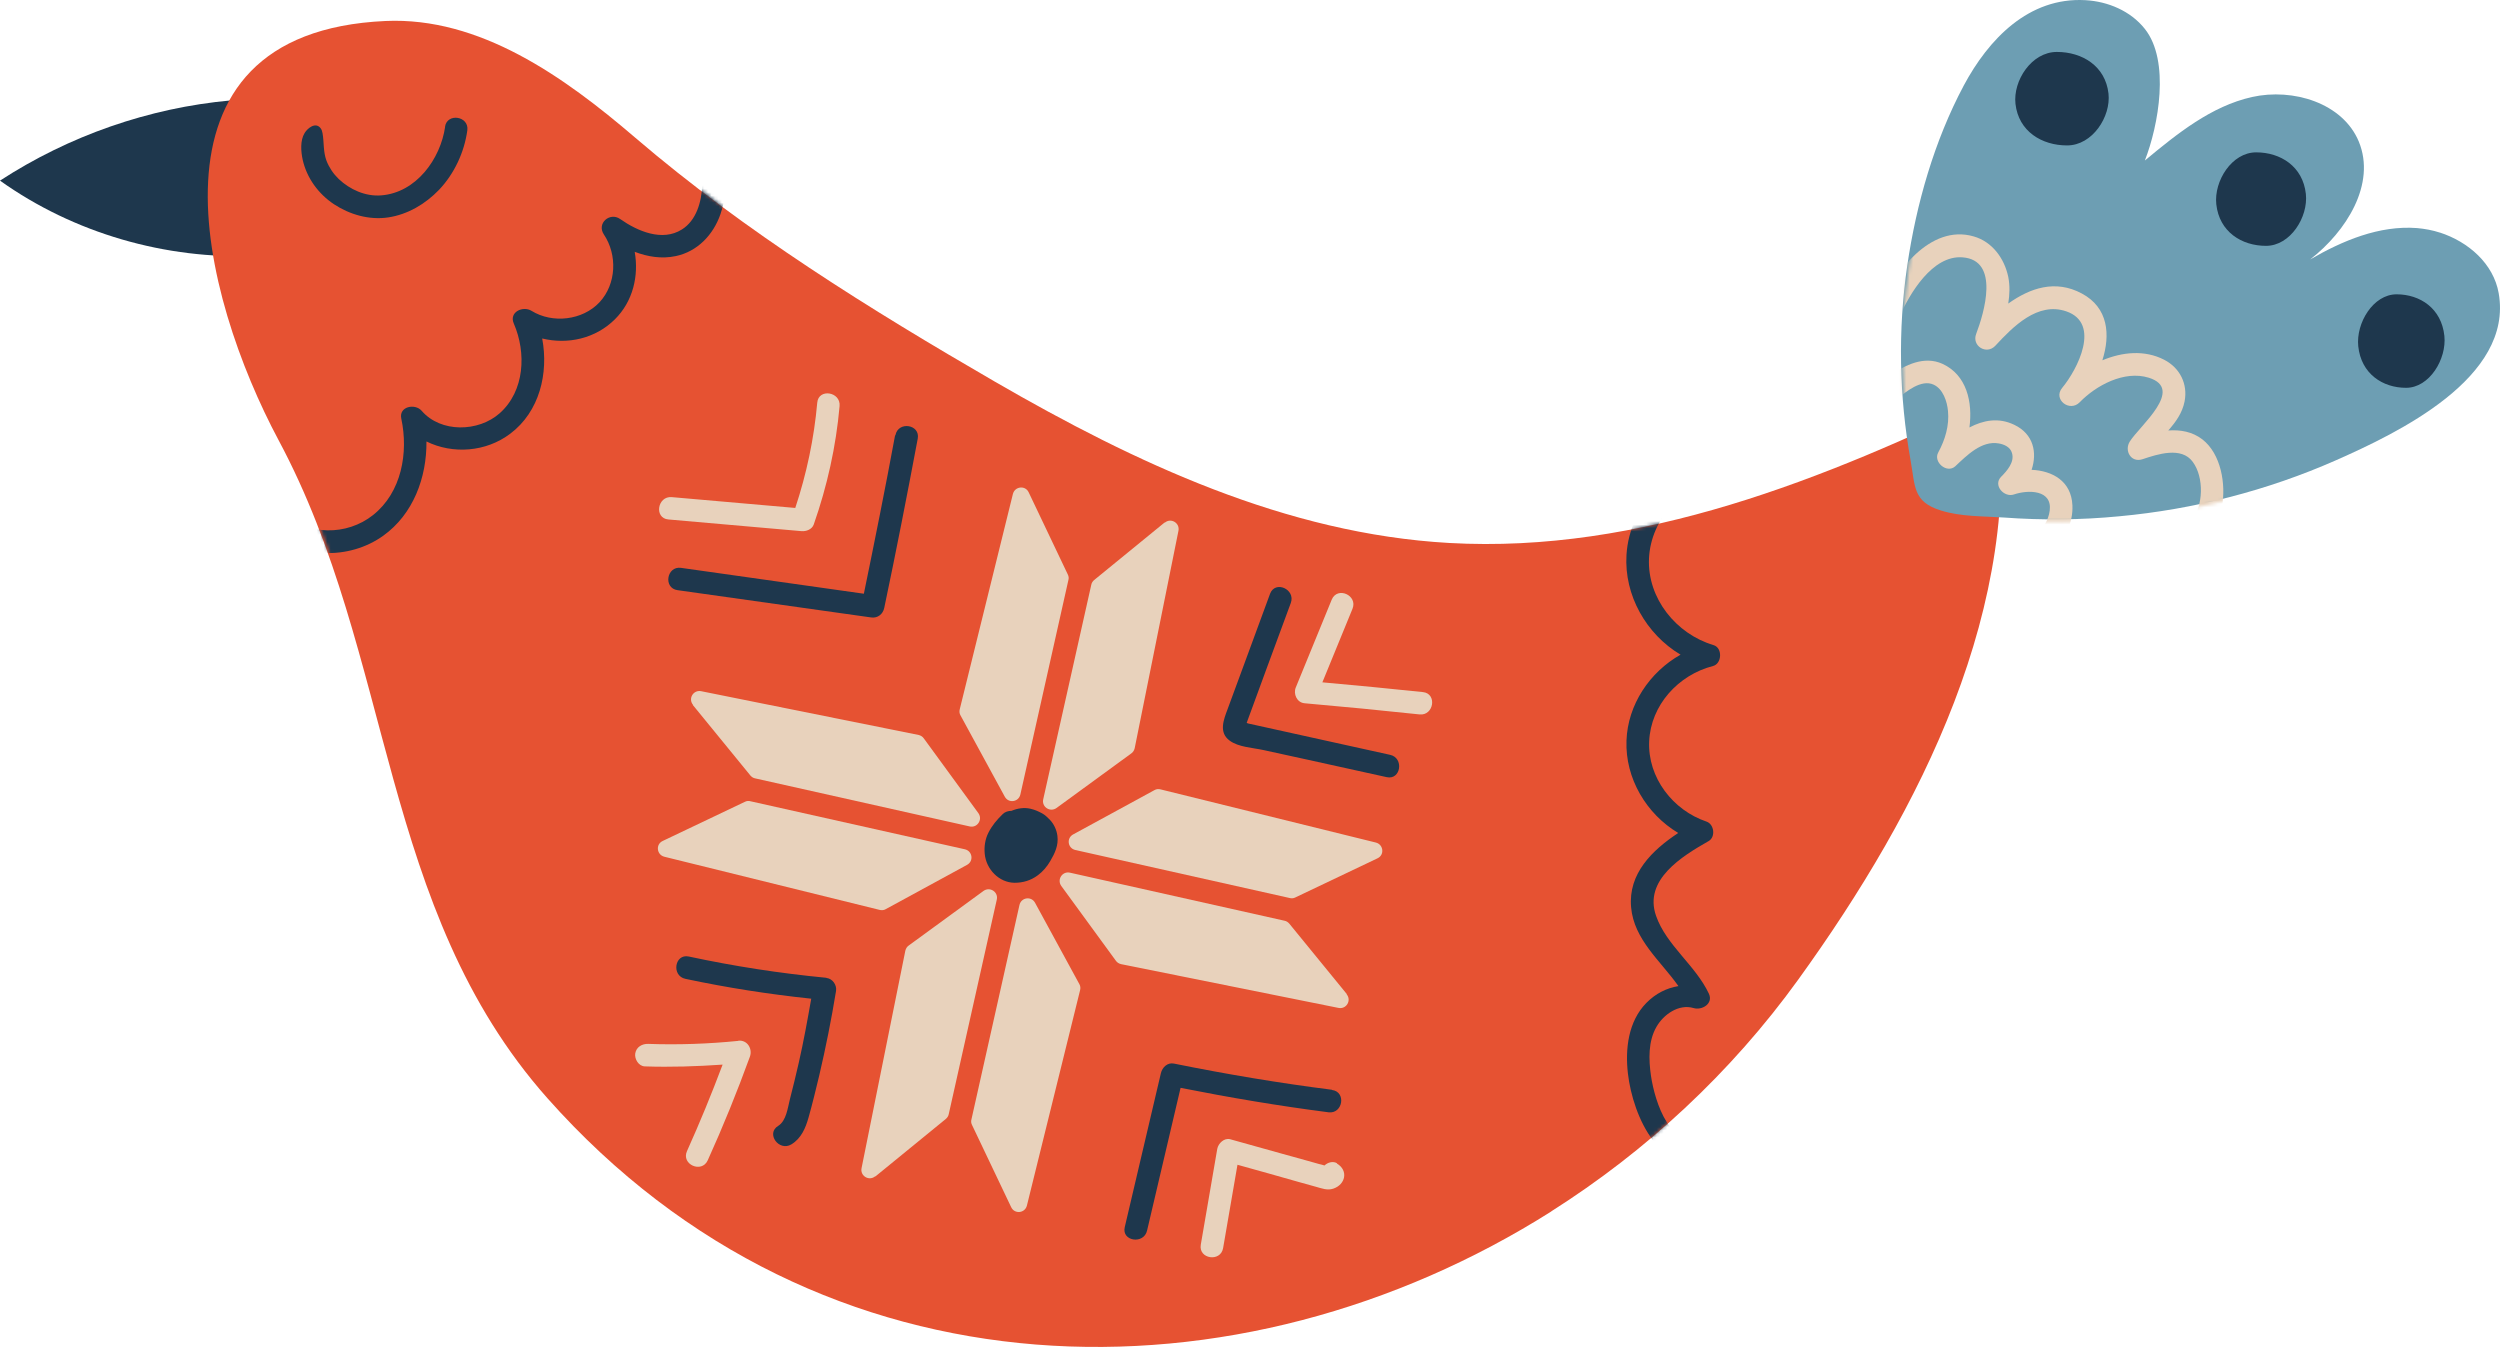 <?xml version="1.0" encoding="UTF-8"?> <svg xmlns="http://www.w3.org/2000/svg" width="722" height="389" viewBox="0 0 722 389" fill="none"> <path d="M66.641 29C42.979 31.153 19.931 39.2 0 52.167C21.362 67.39 47.834 74.976 74 73.899C72.416 58.831 70.014 43.864 66.641 29Z" fill="#1E374D"></path> <path d="M448.057 349.838C358.348 406.605 237.369 406.554 158.066 317.129C109.47 262.307 113.93 189.621 80.455 127.121C58.361 85.761 38.01 9.389 111.315 6.062C138.535 4.833 162.834 22.084 183.493 39.795C215.224 66.975 251.364 89.395 287.504 110.331C327.796 133.622 371.369 154.148 418.53 156.81C473.637 159.932 527.001 138.433 576.675 114.375C584.723 174.674 554.939 233.591 519.312 282.936C499.832 309.912 475.38 332.486 448.006 349.838H448.057Z" fill="#E65232"></path> <path d="M213.247 300.604C204.597 301.474 195.895 301.781 187.194 301.474C185.454 301.423 183.765 302.344 183.458 304.238C183.202 305.825 184.43 307.923 186.221 307.974C193.746 308.23 201.218 307.974 208.691 307.462C205.518 315.908 202.089 324.251 198.403 332.44C196.663 336.279 202.652 338.941 204.392 335.102C208.845 325.275 212.888 315.294 216.574 305.159C217.393 302.856 215.806 300.297 213.247 300.553V300.604Z" fill="#E8D2BC"></path> <path d="M238.635 282.383C225.276 281.103 212.019 279.056 198.916 276.241C194.821 275.37 193.848 281.82 197.943 282.69C209.971 285.249 222.102 287.143 234.284 288.422C233.209 294.564 232.083 300.758 230.701 306.849C229.882 310.38 229.063 313.861 228.142 317.393C227.476 319.952 227.118 323.688 224.713 325.173C221.13 327.374 224.968 332.646 228.551 330.496C231.418 328.756 232.646 325.787 233.516 322.716C234.642 318.723 235.615 314.68 236.587 310.636C238.481 302.549 240.119 294.36 241.45 286.17C241.706 284.481 240.477 282.639 238.686 282.434L238.635 282.383Z" fill="#1E374D"></path> <path d="M410.921 199.873C401.247 198.849 391.573 197.928 381.9 197.058C384.817 189.995 387.683 182.931 390.601 175.817C392.188 171.927 386.25 169.265 384.612 173.155C381.132 181.6 377.702 190.097 374.222 198.542C373.454 200.385 374.529 202.893 376.73 203.098C387.837 204.07 398.893 205.145 409.949 206.322C414.094 206.783 415.118 200.283 410.921 199.873Z" fill="#E8D2BC"></path> <path d="M401.451 217.992C387.836 214.972 374.273 212.003 360.658 208.983C360.555 208.983 360.299 208.881 360.043 208.779C360.146 208.471 360.248 208.216 360.35 207.908L361.988 203.455C363.166 200.18 364.394 196.955 365.571 193.679L372.788 174.127C374.221 170.186 368.284 167.524 366.8 171.465C364.087 178.887 361.323 186.309 358.61 193.73C357.228 197.416 355.897 201.152 354.515 204.837C353.389 207.857 351.905 211.543 355.13 213.897C357.689 215.791 361.835 215.944 364.855 216.61C368.898 217.48 372.993 218.401 377.037 219.271C384.868 221.012 392.648 222.701 400.479 224.441C404.574 225.362 405.546 218.862 401.451 217.992Z" fill="#1E374D"></path> <path d="M386.096 335.923C384.919 335.258 383.435 335.719 382.514 336.589C382.002 336.435 381.49 336.282 380.978 336.179C379.903 335.872 378.777 335.565 377.702 335.258C375.194 334.541 372.635 333.825 370.127 333.159C365.162 331.777 360.248 330.395 355.284 329.014C353.543 328.553 351.854 330.191 351.547 331.777C349.96 340.991 348.374 350.255 346.787 359.468C346.07 363.614 352.52 364.587 353.236 360.441L357.382 336.384C363.268 338.022 369.154 339.66 375.041 341.349C376.679 341.81 378.316 342.27 380.006 342.731C381.695 343.192 383.281 343.857 385.022 343.294C388.604 342.117 389.475 338.022 386.096 336.026V335.923Z" fill="#E8D2BC"></path> <path d="M384.714 314.732C369.41 312.787 354.157 310.227 339.006 307.156C337.164 306.798 335.679 308.231 335.27 309.92C331.789 324.764 328.309 339.607 324.828 354.399C323.856 358.494 330.356 359.467 331.278 355.372C334.502 341.654 337.727 327.886 340.951 314.168C355.129 316.984 369.359 319.389 383.69 321.232C387.836 321.744 388.86 315.295 384.663 314.783L384.714 314.732Z" fill="#1E374D"></path> <path d="M236.023 116.289C235.102 126.628 232.952 136.814 229.676 146.693C217.802 145.669 205.876 144.594 194.001 143.57C189.855 143.212 188.831 149.661 193.029 150.02C205.876 151.146 218.672 152.272 231.519 153.398C232.85 153.5 234.488 152.886 235 151.504C238.89 140.397 241.449 128.932 242.473 117.262C242.831 113.116 236.382 112.092 236.023 116.289Z" fill="#E8D2BC"></path> <path d="M258.493 125.759C255.678 141.012 252.607 156.265 249.484 171.467C231.877 168.959 214.27 166.502 196.662 163.994C192.516 163.431 191.493 169.88 195.69 170.443C214.321 173.053 233.003 175.715 251.634 178.325C253.477 178.581 255.012 177.353 255.371 175.561C258.8 159.285 261.973 143.008 265.044 126.68C265.812 122.535 259.363 121.562 258.595 125.708L258.493 125.759Z" fill="#1E374D"></path> <path d="M305.378 241.383C305.173 239.694 304.354 237.902 303.126 236.674C302.46 236.009 301.846 235.394 301.027 234.934C299.799 234.268 298.877 233.859 297.547 233.552C295.755 233.142 293.81 233.449 292.121 234.166C291.2 234.166 290.227 234.473 289.613 235.087C287.873 236.776 286.491 238.414 285.416 240.564C284.495 242.407 284.187 244.556 284.392 246.604C284.802 251.006 288.487 254.896 292.991 254.947C295.448 254.947 297.7 254.281 299.696 252.797C301.181 251.722 302.409 250.238 303.33 248.651C304.661 246.399 305.736 244.096 305.378 241.383Z" fill="#1E374D"></path> <path d="M388.961 287.091L372.326 266.72C371.968 266.31 371.507 266.003 370.944 265.901L309.011 252.03C306.811 251.518 305.173 254.026 306.503 255.869L322.268 277.469C322.627 277.98 323.138 278.288 323.753 278.441L386.556 291.084C388.808 291.544 390.395 288.934 388.91 287.142L388.961 287.091Z" fill="#E8D2BC"></path> <path d="M397.816 247.884L374.067 259.196C373.555 259.452 372.992 259.503 372.48 259.35L310.547 245.479C308.346 244.967 307.936 242.049 309.933 240.974L333.426 228.178C333.938 227.871 334.603 227.82 335.167 227.974L397.355 243.329C399.556 243.892 399.915 246.912 397.816 247.884Z" fill="#E8D2BC"></path> <path d="M191.391 242.868L215.14 231.556C215.652 231.3 216.215 231.249 216.727 231.403L278.66 245.274C280.861 245.786 281.27 248.703 279.274 249.778L255.78 262.574C255.269 262.881 254.603 262.932 254.04 262.779L191.851 247.423C189.65 246.86 189.292 243.841 191.391 242.868Z" fill="#E8D2BC"></path> <path d="M200.092 203.609L216.727 223.981C217.085 224.39 217.546 224.697 218.109 224.8L280.042 238.671C282.243 239.183 283.881 236.674 282.55 234.832L266.785 213.232C266.427 212.72 265.915 212.413 265.301 212.26L202.498 199.617C200.246 199.156 198.659 201.767 200.143 203.558L200.092 203.609Z" fill="#E8D2BC"></path> <path d="M252.812 339.761L273.183 323.126C273.593 322.767 273.9 322.307 274.002 321.744L287.873 259.811C288.385 257.61 285.877 255.972 284.034 257.303L262.435 273.067C261.923 273.426 261.616 273.938 261.462 274.552L248.82 337.355C248.359 339.607 250.969 341.194 252.761 339.709L252.812 339.761Z" fill="#E8D2BC"></path> <path d="M292.019 348.616L280.708 324.867C280.452 324.355 280.401 323.792 280.554 323.28L294.425 261.347C294.937 259.146 297.854 258.737 298.929 260.733L311.725 284.227C312.032 284.738 312.084 285.404 311.93 285.967L296.575 348.156C296.012 350.408 292.992 350.715 292.019 348.616Z" fill="#E8D2BC"></path> <path d="M297.086 142.188L308.398 165.938C308.653 166.449 308.705 167.012 308.551 167.524L294.68 229.457C294.168 231.658 291.251 232.068 290.176 230.071L277.38 206.578C277.073 206.066 277.022 205.401 277.175 204.838L292.53 142.649C293.093 140.448 296.113 140.089 297.086 142.188Z" fill="#E8D2BC"></path> <path d="M336.345 150.891L315.974 167.526C315.564 167.884 315.257 168.344 315.155 168.907L301.284 230.84C300.772 233.041 303.28 234.679 305.123 233.348L326.722 217.584C327.234 217.225 327.541 216.714 327.695 216.099L340.337 153.296C340.798 151.044 338.188 149.457 336.396 150.942L336.345 150.891Z" fill="#E8D2BC"></path> <path d="M704.684 67.19C702.528 66.477 700.27 66.069 698.011 65.865C687.131 65.05 676.558 69.482 667.165 74.933C677.635 66.833 686.258 53.13 681.228 40.904C676.609 29.748 662.238 25.367 650.382 28.016C638.577 30.665 628.774 38.611 619.433 46.355C623.385 36.268 626.772 17.573 619.433 8.352C615.327 3.156 608.757 0.405 602.239 0.049C585.866 -0.868 574.267 11.358 567.132 24.704C558.613 40.7 553.429 58.886 550.811 76.716C548.091 95.361 548.45 114.464 551.786 133.007C553.121 140.393 552.402 144.927 560.512 147.423C566.363 149.257 572.676 149.053 578.732 149.461C589.818 150.276 601.007 150.174 612.042 149.104C633.547 147.118 654.796 141.667 674.556 132.956C692.417 125.06 725.932 109.115 721.621 84.663C720.132 76.207 712.947 69.839 704.581 67.139L704.684 67.19Z" fill="#6D9EB3"></path> <path d="M692.129 85C685.372 85 680.377 93.291 681.063 99.988C681.895 107.961 688.114 112 694.871 112C701.628 112 706.623 103.709 705.937 97.012C705.105 89.039 698.886 85 692.129 85Z" fill="#1E374D"></path> <path d="M651.574 44C644.547 44 639.353 52.291 640.065 58.988C640.931 66.961 647.398 71 654.426 71C661.453 71 666.647 62.709 665.935 56.012C665.069 48.039 658.602 44 651.574 44Z" fill="#1E374D"></path> <path d="M594.019 15C586.722 15 581.328 23.291 582.068 29.988C582.967 37.961 589.683 42 596.981 42C604.278 42 609.672 33.709 608.932 27.012C608.033 19.039 601.317 15 594.019 15Z" fill="#1E374D"></path> <path d="M128.56 36.571C127.228 45.888 120.208 55.663 110.063 56.427C105.554 56.783 101.045 54.747 97.817 51.692C96.279 50.215 95.049 48.383 94.281 46.397C93.307 43.749 93.615 41.153 93.154 38.505C93.051 37.996 92.949 37.487 92.59 37.029C91.155 35.145 88.85 36.978 87.978 38.404C86.646 40.593 86.902 43.749 87.415 46.142C88.593 51.386 91.924 55.969 96.433 58.973C100.993 61.977 106.63 63.606 112.112 62.791C117.8 61.926 122.821 58.922 126.767 54.849C131.225 50.165 134.094 43.953 134.965 37.64C135.529 33.516 129.073 32.498 128.509 36.672L128.56 36.571Z" fill="#1E374D"></path> <mask id="mask0_61_40" style="mask-type:luminance" maskUnits="userSpaceOnUse" x="549" y="0" width="173" height="151"> <path d="M704.718 67.51C702.568 66.793 700.316 66.384 698.064 66.179C687.213 65.36 676.669 69.813 667.302 75.29C677.744 67.151 686.343 53.383 681.327 41.099C676.72 29.889 662.389 25.487 650.565 28.149C638.793 30.811 629.016 38.795 619.701 46.575C623.642 36.441 627.02 17.656 619.701 8.392C615.606 3.171 609.055 0.407 602.554 0.049C586.226 -0.873 574.659 11.412 567.544 24.822C559.048 40.894 553.878 59.167 551.268 77.081C548.555 95.814 548.913 115.009 552.24 133.64C553.571 141.061 552.854 145.617 560.941 148.125C566.776 149.967 573.072 149.763 579.112 150.172C590.168 150.991 601.326 150.889 612.33 149.814C633.777 147.818 654.967 142.341 674.673 133.589C692.485 125.655 725.908 109.634 721.609 85.066C720.124 76.569 712.959 70.171 704.616 67.458L704.718 67.51Z" fill="white"></path> </mask> <g mask="url(#mask0_61_40)"> <path d="M586.739 135.635C588.376 130.721 587.302 125.347 581.723 122.685C577.167 120.485 572.765 121.355 568.773 123.453C569.745 116.134 568.005 108.303 560.993 105.078C555.721 102.672 550.142 105.385 545.842 108.507C541.133 111.937 537.448 116.441 534.838 121.662C532.944 125.398 538.932 128.06 540.826 124.323C542.567 120.843 544.972 117.721 547.941 115.213C550.449 113.063 554.902 109.48 558.382 111.067C561.146 112.295 562.324 115.929 562.58 118.693C562.989 122.89 561.761 126.985 559.764 130.67C558.229 133.434 562.272 136.864 564.678 134.663C567.954 131.592 572.253 127.19 577.218 128.06C578.805 128.316 580.596 129.135 581.057 130.824C581.876 133.434 579.624 135.993 577.935 137.682C575.478 140.139 578.805 143.773 581.62 142.801C585.664 141.419 592.727 141.368 591.959 147.459C591.243 153.242 585.203 157.491 579.88 158.514C575.785 159.282 576.451 165.834 580.596 165.015C589.503 163.275 598.972 155.904 598.511 145.923C598.204 138.911 592.676 135.942 586.739 135.686V135.635Z" fill="#E8D2BC"></path> <path d="M636.029 126.883C633.162 124.682 629.733 124.067 626.201 124.323C628.351 121.867 630.245 119.307 630.91 115.929C631.883 110.913 629.58 106.255 625.024 103.901C619.343 100.983 612.945 101.649 607.161 104.054C609.515 96.684 608.901 88.853 601.223 84.758C593.597 80.663 586.278 83.171 579.982 87.675C580.391 85.116 580.494 82.557 579.982 79.947C578.856 74.624 575.375 69.812 570.001 68.277C557.307 64.591 547.019 78.923 542.617 88.699C540.928 92.538 546.866 95.2 548.606 91.361C551.575 84.707 558.075 73.702 566.725 74.316C577.679 75.084 572.97 90.491 570.718 96.428C569.387 99.909 573.686 102.57 576.246 99.857C581.364 94.329 588.479 87.061 596.77 89.928C606.803 93.408 599.995 106.665 595.542 112.039C592.829 115.315 597.692 119.154 600.609 116.185C605.369 111.271 613.508 106.921 620.52 109.07C631.115 112.346 617.858 123.044 615.094 127.497C613.405 130.158 615.453 133.741 618.78 132.615C623.079 131.182 629.989 128.879 633.265 133.383C636.592 137.887 636.336 146.128 632.907 150.427C625.792 159.436 611.614 158.463 601.531 161.33C597.487 162.507 599.842 168.598 603.885 167.421C617.398 163.582 638.486 164.145 641.71 146.281C642.887 139.883 641.454 131.08 636.029 126.883Z" fill="#E8D2BC"></path> </g> <mask id="mask1_61_40" style="mask-type:luminance" maskUnits="userSpaceOnUse" x="60" y="6" width="518" height="384"> <path d="M447.977 349.841C358.404 406.604 237.609 406.553 158.427 317.134C109.905 262.316 114.358 189.634 80.934 127.138C58.874 85.781 38.554 9.415 111.747 6.088C138.926 4.859 163.187 22.108 183.815 39.818C215.498 66.997 251.583 89.416 287.668 110.35C327.898 133.639 371.405 154.164 418.495 156.825C473.518 159.947 526.801 138.45 576.398 114.393C584.434 174.689 554.696 233.602 519.123 282.943C499.673 309.917 475.258 332.49 447.926 349.841H447.977Z" fill="white"></path> </mask> <g mask="url(#mask1_61_40)"> <path d="M496.909 137.989C501.055 137.273 500.338 130.721 496.192 131.489C482.27 133.997 470.6 145.872 469.73 160.255C469.013 171.925 475.463 183.185 485.341 189.071C476.435 194.087 470.088 203.505 469.73 213.896C469.321 224.747 475.463 235.086 484.676 240.563C477.152 245.528 470.191 252.284 471.061 262.009C471.88 271.376 479.557 277.467 484.727 284.786C481.298 285.349 478.124 286.936 475.463 289.648C470.242 294.972 469.321 302.905 470.139 310.02C471.573 322.406 479.711 341.037 495.527 334.895C499.468 333.36 497.114 327.269 493.172 328.804C482.475 332.95 477.92 318.26 476.793 310.634C476.128 305.976 475.974 300.755 478.38 296.558C480.428 292.975 484.829 289.853 489.129 291.133C491.535 291.849 494.861 289.853 493.531 286.987C489.692 278.797 481.246 273.013 478.278 264.517C474.593 254.075 485.802 247.268 493.428 242.917C495.527 241.74 495.066 238.055 492.865 237.287C483.14 234.011 475.821 224.593 476.282 214.1C476.742 203.608 484.727 194.906 494.708 192.347C497.318 191.682 497.523 187.075 494.861 186.307C484.062 183.083 475.719 172.795 476.23 161.278C476.742 149.915 485.904 139.986 496.96 138.041L496.909 137.989Z" fill="#1E374D"></path> <path d="M199.528 17.654C198.914 13.508 192.414 14.174 193.028 18.371C194.768 30.399 203.265 41.25 202.804 53.585C202.599 58.294 201.115 63.669 196.918 66.279C191.236 69.862 184.071 66.74 179.106 63.259C176.137 61.161 172.247 64.488 174.397 67.712C178.338 73.598 178.031 81.993 173.168 87.265C168.255 92.537 159.553 93.509 153.514 89.773C151.006 88.237 146.911 90.131 148.395 93.458C152.029 101.852 151.569 112.908 144.3 119.357C138.158 124.783 127.307 125.039 121.779 118.641C119.886 116.44 115.125 117.361 115.893 120.893C117.992 130.72 115.996 142.185 107.755 148.737C100.18 154.777 88.714 154.777 81.753 147.918C78.733 144.949 74.639 150.068 77.607 152.985C86.36 161.584 100.896 161.738 110.672 154.725C119.323 148.532 123.264 137.937 123.161 127.495C130.737 131.232 140.359 130.567 147.372 125.243C155.817 118.896 158.479 107.79 156.585 97.757C163.955 99.549 171.94 97.809 177.57 92.23C182.791 87.06 184.531 79.689 183.303 72.728C187.091 74.162 191.083 74.827 195.178 73.957C201.473 72.626 206.029 67.763 208.076 61.826C213.45 45.959 201.883 32.805 199.733 17.654H199.528Z" fill="#1E374D"></path> </g> </svg> 